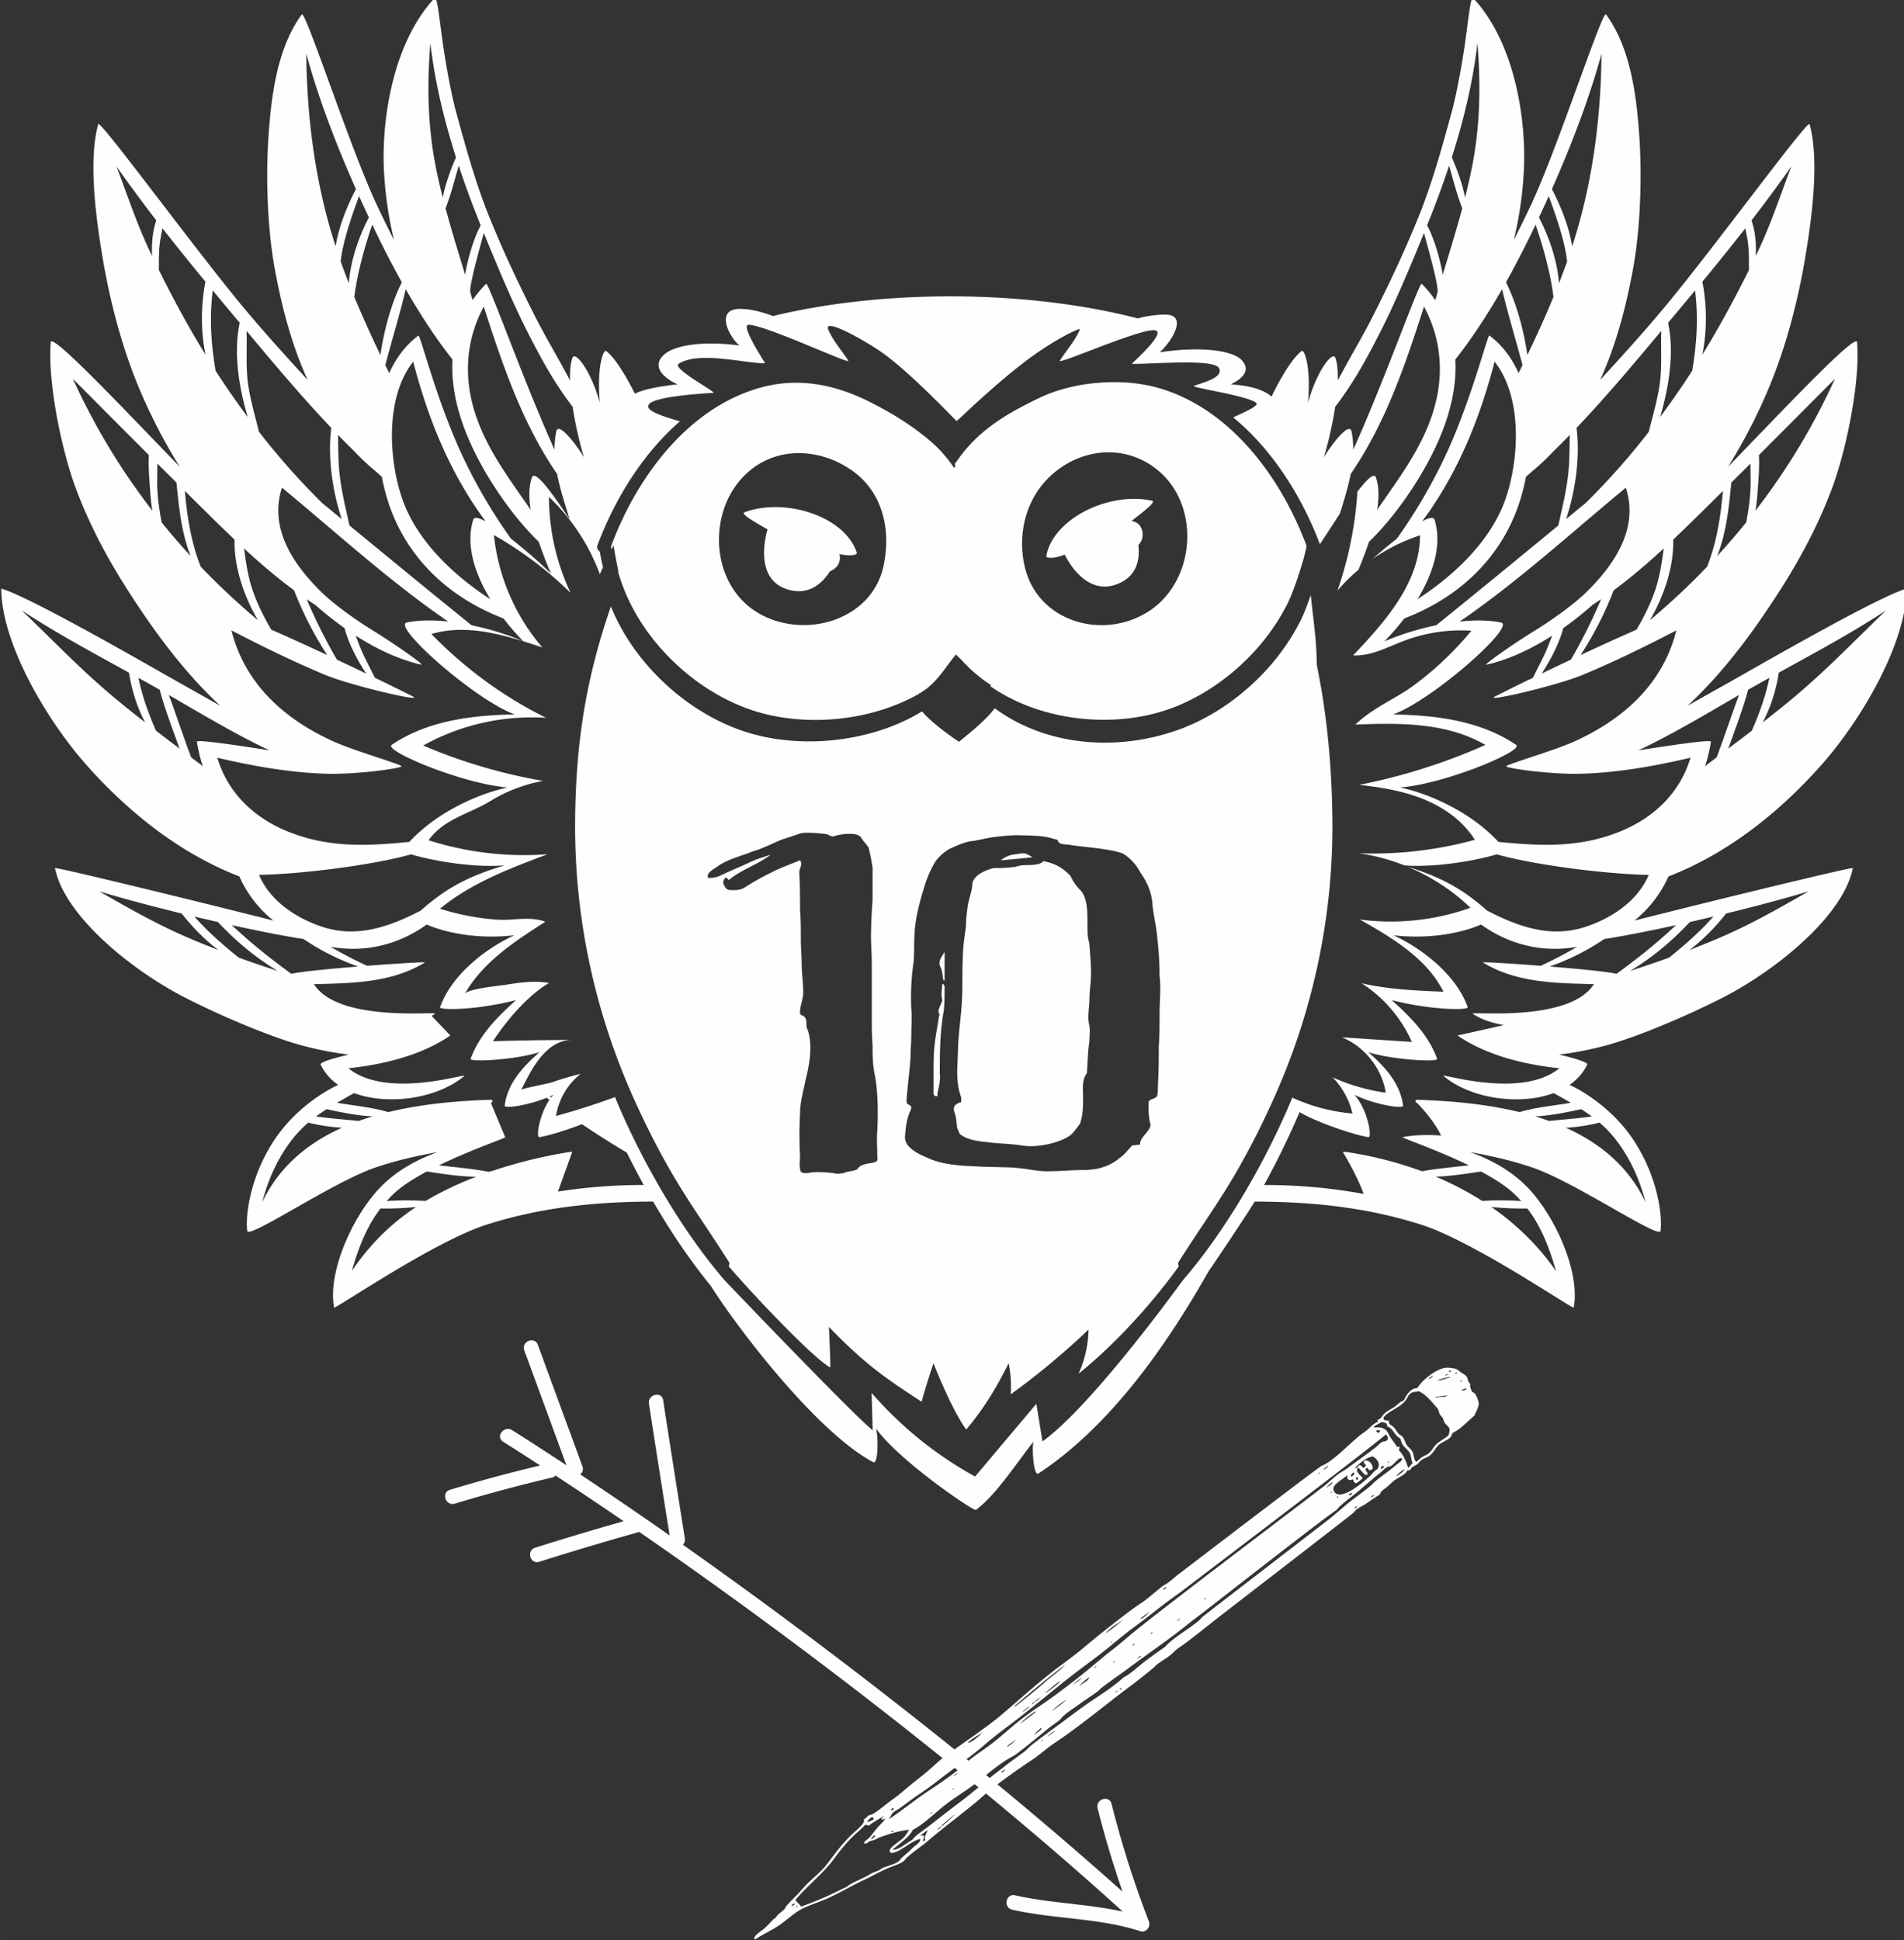 <svg xmlns="http://www.w3.org/2000/svg" width="172.42" height="175.684" viewBox="0 0 45.619 46.483"><rect x="0" y="0" width="45.619" height="46.483" fill="#333333" stroke="none"/><defs><clipPath id="a" clipPathUnits="userSpaceOnUse"><path d="M0 324.296h417.357V0H0z"/></clipPath></defs><g clip-path="url(#a)" transform="matrix(.353 0 0 -.353 -48.765 78.862)" fill="#fefefe"><path d="M207.093 165.43c-.431-.029-.752-.206-1.021-.41a65.28 65.28 0 012.148.204c-.43.266-.482.324-1.127.207m-5.159-7.564c.162-.293.162-.527.216-.82 0-.06 0-.09.053-.177h.055v1.935c-.162-.292-.431-.586-.324-.938m.162-1.261c0-.352-.107-.704 0-1.026 0-.352-.43-.703-.162-1.056 0 0-.052-.028-.052-.058-.108-.762-.269-1.496-.324-2.228-.052-.528-.052-1.056-.052-1.613v-1.436c0-.06.052-.117.107-.177h.161c0 .118 0 .265.053.41.055.352.162.705.107 1.086 0 1.408 0 2.844.27 4.31.054.527.054 1.084.054 1.642 0 .029-.055.118-.108.175zm9.994-2.815c-.163.586 0 1.231 0 1.818 0 .557.106 1.143.106 1.73 0 .644-.055 1.26-.107 1.934 0 .205-.109.412-.109.646-.053.616 0 1.231-.053 1.817-.054.41-.107.85-.43 1.232a3.312 3.312 0 00-.698.996c-.43.44-.913.821-1.827.997-.214-.205-.43-.234-.859-.263-.162 0-.43 0-.699-.03-.484-.147-1.074-.176-1.719-.176-.216 0-.482-.117-.644-.176-.592-.263-.914-.586-.914-.996-.054-.528-.269-1.027-.323-1.526-.053-.41-.107-.82-.107-1.289-.108-.733-.215-1.466-.215-2.229-.054-.909 0-1.817-.054-2.726-.053-1.055-.215-2.11-.267-3.166 0-1.173-.216-2.287.214-3.459v-.323c-.483-.118-.538-.353-.483-.617.16-.38.16-.79.214-1.142.055-.118.107-.235.162-.382.43-.38 1.128-.498 1.773-.557.804-.117 1.665-.117 2.417-.234 1.29-.234 3.17.351 3.545.908.162.177.27.352.431.557.214.587.214 1.203.214 1.79 0 .556-.107 1.142.27 1.671v.175c.052.645.052 1.291.161 1.964 0 .353.052.704 0 1.056m-17.603 30.847c.57.224.748.73.635 1.163.849-.182 1.217-.033 1.177.09-.797 2.463-4.835 3.772-7.62 2.748-.3-.111.734-.684 1.564-1.167 0 0-1.03-3.196 1.215-4.02 1.517-.554 2.485.343 3.029 1.187m21.072-92.306c.156-.05.325 0 .452.133a.497.497 0 01.124.51 68.217 68.217 0 00-2.543 8.005.452.452 0 01-.154.251c-.15.122-.385.122-.572.003a.497.497 0 01-.223-.554 67.885 67.885 0 011.694-5.656 283.304 283.304 0 01-10.818 9.176 366.844 366.844 0 01-19.02 14.363.506.506 0 01.131.433 1932.58 1932.58 0 00-1.475 9.38.437.437 0 01-.15.282c-.144.115-.366.121-.553.014a.512.512 0 01-.26-.536c.442-2.864.914-5.869 1.404-8.938a307.352 307.352 0 01-6.07 4.143.472.472 0 01.15.548l-3.026 8.248a.473.473 0 01-.145.212c-.159.128-.402.123-.59-.012a.49.49 0 01-.183-.582l2.86-7.795a254.446 254.446 0 01-3.686 2.383c-.276.175-.582.05-.73-.157-.13-.18-.154-.454.115-.625.824-.522 1.67-1.065 2.517-1.616a105.41 105.41 0 01-6.119-1.649.439.439 0 01-.323-.34.55.55 0 01.193-.52.476.476 0 01.45-.082c2.171.658 4.391 1.252 6.598 1.77a.43.43 0 01.243.14 296.829 296.829 0 004.624-3.1 223.579 223.579 0 01-6.01-1.8.468.468 0 01-.334-.366.548.548 0 01.183-.517.452.452 0 01.432-.072c2.216.7 4.5 1.382 6.79 2.027a354.74 354.74 0 0021.144-15.803c4.24-3.428 8.165-6.78 11.672-9.963-1.197.265-2.419.404-3.603.541-1.215.14-2.473.284-3.703.562a.45.45 0 01-.526-.249c-.09-.189-.08-.465.12-.627a.512.512 0 01.208-.098c1.237-.28 2.5-.42 3.72-.558 1.644-.184 3.345-.374 4.991-.909"/><path d="M237.04 130.217c-.021.088-.16.001-.1-.053a.18.18 0 01.1.053m.34-.528c-.02.05-.133.023-.136-.037.049.024.078-.026.137.037m-.715.661c-.051.04-.105.066-.186-.009.012-.019-.008-.036.014-.055.06.035.107.011.172.064m1.038-1.202c-.102.04-.31-.04-.398-.125.13.038.238-.023.398.125m-1.245 1.003c-.065-.03-.19-.002-.225-.104.066.032.196.031.225.104m.093-.235c.026.03.06.013.052.04-.285-.016-.597-.132-.903-.22.257-.042.568.123.85.18m-1.154.114c-.073-.03-.3-.162-.26-.239.08.08.269.155.26.24m.289-1.483c.243.1.505-.01.715.145-.265-.01-.55-.088-.812-.088.024-.05.065-.035.097-.057m-1.854.241c-.123-.109-.171-.305-.323-.482-.323-.374-.941-.615-1.302-.934-.045-.04-.192-.164-.154-.268.054-.15.32-.056.366-.16-.024-.215.134-.246.25-.334.165-.125.266-.358.416-.517.078-.082.209-.132.279-.226.112-.146.154-.386.289-.567.09-.119.217-.215.297-.322.21-.284.116-.582.316-.786.165.102.26.241.428.343.143.087.297.128.427.234.196.16.29.384.475.574.249.255.577.394.877.658.013.135.099.318.057.436-.057.164-.236.256-.33.405-.053.08-.066.205-.12.302-.054.101-.152.177-.208.28-.065.118-.07.293-.163.398-.39.441-.757.94-1.288 1.168-.192-.094-.337.02-.59-.202m-2.41-2.268c.218.03.468.008.63-.072.277-.133.298-.312.446-.557.137-.228.334-.436.456-.68.053-.032.142.073.178-.019.028-.074-.05-.145-.03-.218.36-.372.5-.848.63-1.204.09.125.24.248.296.374-.118.152-.08.382-.16.577-.104.262-.428.447-.56.711-.065.13-.07.265-.142.372-.361.134-.468.706-.866.788.03.243-.204.291-.387.297-.175-.11-.335-.165-.523-.326a.435.435 0 01.032-.043m.388-.188c-.085-.013-.185.063-.248-.033-.012-.07.093-.073.085-.153.078.026.207.117.163.186m.58-2.09c-.05-.039-.04-.08-.045-.12.047 0 .1.076.046.12m1.059-.533c-.171-.168-.478-.333-.527-.504.143.124.555.31.527.504m-1.338.172c-.062.011-.121.036-.195.006-.058-.062-.054-.126-.022-.19.08.061.176.123.217.184m-.713-1.972c-.048.078-.197-.085-.203-.13.066.042.173.053.203.13m-1.078 1.107c.026.05-.027.144-.087.153-.06-.067-.066-.135-.01-.205.029.004.06.018.097.052m-.29.458c-.103-.048-.248-.186-.171-.28.077.002.278.186.172.28m-.12-1.374c-.067-.039-.192-.092-.221-.145a.463.463 0 00.032-.042c.075 0 .236.11.19.187m.336-.924c-.04.01-.18-.094-.147-.132.039-.015.165.07.147.132m-1.958 2.755c-.081-.057-.324-.203-.32-.306.077.101.333.178.32.306m.404-1.744c.383-.642 1.682.338 2.447 1.052.16.152.24.312.466.438.296.325.004.76-.305.882-.344-.04-.9-.46-1.193-.786.14-.034.186.1.29.196.114-.002.204-.088.288-.198.103.064.138.133.179.2-.07.058-.221.183-.125.275.312.233.9-.59.359-.623-.1.012-.072.177-.171.155-.262-.134.09-.285.044-.425-.061-.07-.09-.022-.144-.064-.198.163-.317.356-.5.518-.241-.223.138-.538.3-.69-.044-.13-.301-.299-.453-.383-.12.03-.158.173-.21.278-.276-.164-.425.03-.365.27-.501-.402-1.14-.705-.907-1.095m.24-.43c.075.036.018.121-.035.083.003-.036-.025-.082.035-.083m-1.212 1.726c-.031-.037-.14-.07-.084-.108.046.035.108.071.084.108m.797-1.319c-.043-.035-.053-.07-.03-.108.038.035.077.071.03.108m.085.653c-.167-.083-.384-.279-.431-.412.144.181.366.218.43.412m-8.596-7.83c-.054-.008-.133-.107-.098-.162m-2.605.876c-.055-.04-.244-.107-.217-.184.07.012.246.101.217.184m.938-2.127c-.066-.066-.227-.129-.207-.198.067.067.227.13.207.198m-2.014.493c-.22-.202-.605-.383-.682-.555.245.097.533.397.682.555m.145-1.437c-.042 0-.16-.076-.101-.12.057.04.106.08.1.12m-1.198-.813c-.03.077-.212-.073-.186-.119.07.07.119.061.186.12m.417-.777c-.071-.026-.251-.166-.26-.239.074.08.279.156.26.24m-1.241 2.42c-.414-.3-.911-.558-1.155-.91.352.254.839.611 1.155.91m-.72-1.454c-.024-.03-.115-.06-.094-.093.037-.002.123.055.094.093m.175-1.328c-.048-.04-.13-.078-.101-.12.047.04.129.08.1.12m.404-1.962l.07.053c-.032.072-.09.053-.15.017.024-.033.06-.018.08-.07m-.21-.049c-.042-.003-.177-.086-.147-.133.04.045.152.087.147.133m-1.451 1.677c-.038-.049-.186-.095-.136-.147.039.05.186.095.136.147m-.485-.778c-.2-.157-.551-.42-.685-.623.25.236.675.382.685.623m-.483-.015c-.211-.167-.466-.309-.611-.502.188.168.515.332.61.502m-1.442-.233c-.311-.155-.69-.508-1.007-.778-.011-.013-.011-.027.003-.04.35.273.73.508 1.004.818m.38-1.239c-.258-.217-.73-.519-.957-.806.347.278.782.56.958.806m-1.753.143c-.116-.106-.337-.209-.365-.318.12.081.303.19.365.318m-.393-.317c-.088-.018-.19-.135-.207-.199.076.067.21.131.207.2m1.38-1.948c-.15-.138-.431-.27-.488-.41.186.161.4.241.488.41m-1.738 1.656c-.121-.13-.4-.272-.495-.436.159.145.467.288.495.436m.917-2.316c-.006.062-.147-.044-.088-.066l.088.066m-1.848 2.315a41.563 41.563 0 012.007 1.637c.459.406.99.76 1.366 1.178-1.185-.893-2.325-1.859-3.44-2.8.013-.018-.007-.036.014-.055l.053.04m1.763-1.507c-.027-.012-.05-.01-.067.014-.054-.09-.408-.36-.456-.45.18.124.459.251.523.436m-.382 1.13c-.044.032-.1-.015-.136-.04a6.972 6.972 0 01-.97-.792c.359.241.78.55 1.106.831m-1.294-1.822c-.24-.242-.56-.362-.687-.58.246.14.536.393.687.58m-.815-2.093c-.11-.096-.234-.117-.242-.224.125.041.22.124.242.224m-1.511 2.525c-.34-.256-.751-.442-1.021-.723.315.027.769.457 1.02.723m-1.727-2.777c-.062-.072-.252-.139-.223-.212.062.07.252.138.223.212m-.223-1.018c-.03-.035-.14-.068-.084-.106.046.035.108.07.084.106m.088-1.763a13.865 13.865 0 01-.923-.779c.013-.019-.007-.036.014-.056.348.298.693.601.909.835m-1.557.138c-.052-.048-.165-.095-.136-.147.039.05.186.096.136.147m.603-.984c-.09-.03-.268-.163-.26-.239.087.08.256.157.26.24m-1.081-.9c-.096.226.118.443.159.664-.177-.142-.27-.217-.456-.343.049-.1.16.034.21-.059.036-.129-.085-.253-.071-.38.075.066.117.05.158.118m-2.118 2.09c-.045.06-.107.057-.185-.008.012-.032-.032-.063.017-.097.047 0 .11.067.168.105m-.317-.673c.856.564 1.67 1.24 2.55 1.827.87.58 1.784 1.192 2.576 1.868.1.086.182.193.284.28.485.407 1.087.773 1.624 1.196.698.55 1.342 1.154 2.05 1.691.363.275.724.532 1.109.79.826.552 1.592 1.136 2.389 1.75.893.684 1.655 1.374 2.4 1.954.439.34.858.685 1.274 1.043 1.664 1.427 11.526 8.852 13.229 10.173.344.268.659.586 1.01.846.186.137.406.24.594.38.66.498 1.31.941 1.922 1.422.134.105.258.254.4.344.148.092.294.013.396.166.07.103.003.268-.104.357-1.505-1.258-11.236-8.632-12.713-9.765-.538-.413-1.093-.84-1.648-1.237-.921-.656-1.777-1.373-2.691-2.042-.9-.657-1.73-1.41-2.633-2.085-.853-.637-1.703-1.27-2.54-1.95-.83-.674-1.666-1.35-2.516-2.02-.85-.669-1.738-1.294-2.554-2.004-.83-.722-1.732-1.33-2.593-1.99-.551-.422-1.13-.877-1.748-1.29-.43-.287-.885-.636-1.354-.973-.155-.11-.354-.202-.46-.3-.136-.13-.17-.312-.306-.47.018.013.036.025.053.04m.274-.84c-.024.056-.146.011-.155-.05.052.017.089-.022.155.05m20.745 14.31c.085.071.149.166.233.238.146.126 8.353 6.447 8.506 6.564.389.296.827.694 1.246 1.044.547.458 1.142.855 1.663 1.293.102.084.185.196.284.278.429.354.926.688 1.4 1.095.15.127.598.401.398.494-.16.074-.48-.4-.702-.528-.094-.053-.181-.02-.291-.087-.12-.072-.3-.259-.47-.396-.488-.392-.941-.79-1.411-1.19-.595-.504-1.23-.919-1.531-1.323-.413-.193-8.848-6.799-9.271-7.116a36.947 36.947 0 01-.971-.75c-1.225-.986-2.52-1.849-3.723-2.752-.65-.488-1.32-.938-1.951-1.42-.112-.087-.214-.206-.33-.292-.384-.289-.817-.548-1.207-.84-.388-.293-.81-.53-1.14-.857-.061-.06-.114-.14-.18-.199-.198-.179-.476-.345-.736-.554-.684-.55-1.49-1.23-2.176-1.74-.231-.174-.436-.265-.603-.367-.787-.482-1.512-1.123-2.28-1.712-.597-.457-1.254-.855-1.85-1.3-.844-.636-1.533-1.385-2.33-1.794-.208-.448-.831-.887-1.361-1.327l.02-.028c.37-.023.865.43 1.305.674.19.29.626.55.975.82.784.604 1.485 1.162 2.207 1.7.745.555 1.47 1.186 2.148 1.743.316.26.652.49.954.738.435.357.912.663 1.352 1.014.138.111.25.248.389.358.636.51 1.315 1 1.983 1.49.694.505 1.382 1.048 2.09 1.524.767.515 1.552 1.01 2.25 1.644.482.235.982.741 1.508 1.133.438.327.88.647 1.284.921.608.674 1.577 1.171 2.319 1.806m-22.087-13.509c.03.068-.08.091-.052.178-.142-.029-.37-.239-.361-.359.13.033.273.112.413.181m.13-1.123c-.038.034-.085.036-.14.004-.031-.076-.178-.149-.16-.228.106.035.217.148.3.224m-5.045-4.789c.5.175 1.007.38 1.524.601.516.218 1.029.485 1.56.735.435.352 1.03.511 1.56.845.222.14.43.185.656.296.088.042.166.12.22.143.346.147.843.25 1.09.448.085.068.154.191.257.281.28.243.544.477.72.648.197.192.519.355.492.587-.558-.094-1.302-.828-1.824-.934-.31-.06-.311.172-.114.372.196.2.637.472.864.714.123.131.206.331.334.468-.601-.028-1.375-.28-2.008-.505-.116-.04-.22-.116-.34-.168-.111-.048-.226-.048-.336-.099-.124-.059-.26-.22-.39-.14 0 .15.219.246.317.346.204.208.366.457.559.68.192.224.439.42.569.667-.088-.03-.194-.13-.256-.06-.028.077.124.15.159.226-.35-.224-.75-.43-1.017-.654-.1-.019-.164.094-.273.035-.283-.319-.607-.557-.882-.836-.52-.528-.89-1.02-1.254-1.508-.716-.958-1.76-1.76-2.578-2.74.073-.143.275-.292.39-.448m-.335.01c-.025-.023.009-.046.023-.07.088.02.027.131-.023.07m-.098.166c-.016.03-.043.015-.06.043-.083-.063-.167-.123-.161-.187.065.026.186.06.22.144m-2.726-2.396c-.15.197.47.568.674.746.33.29.519.587.769.73.106.228.37.357.55.544.068.068.109.178.184.268.197.233.45.472.678.704.223.228.428.474.65.706.452.473.995.863 1.41 1.41.554.722 1.022 1.396 1.776 2.092.37.342.799.664.73.962.14.04.202.165.299.225.099.06.204.06.298.114.45.266.89.664 1.344.988.416.296.8.637 1.179.95.39.323.806.633 1.196.964.384.326.74.685 1.13.978 1.147.861 2.786 1.921 3.89 2.856.71.598 1.557 1.36 2.35 2.024.356.298.722.595 1.09.884.686.538 1.432 1.05 2.138 1.647a72.142 72.142 0 003.27 2.587c.296.222.607.411.899.63.399.3.768.635 1.16.938.129.098.282.17.408.261.255.187.473.398.716.581.508.383 9.08 6.944 9.628 7.297.12.077.253.118.375.195.764.477 1.503 1.263 2.239 1.876.187.156.392.275.562.422.196.17.383.393.674.528.116.047-.05.101.025.15.216.05.296.277.467.437.187.174.456.286.698.46.204.145.367.347.599.405.156.32.44.85.928.848.354.6 1.26 1.263 1.852 1.37.206.036.66-.005.847-.106.06-.033.154-.127.258-.198.146-.099.302-.16.419-.339.04-.062.032-.146.065-.233.035-.089.125-.155.15-.237.01-.033-.025-.085-.017-.122a1.31 1.31 0 01.12-.344c.049-.087.145-.094.21-.169.105-.124.268-.522.26-.676-.014-.298-.217-.572-.28-.798-.456-.375-.982-.973-1.476-1.174-.09-.122-.086-.244-.204-.35-.22-.196-.545-.29-.761-.483-.178-.16-.318-.47-.56-.682-.171-.15-.414-.21-.595-.338-.115-.08-.19-.206-.302-.29-.155-.12-.387-.16-.445-.358-.094-.069-.162-.043-.246-.075-.08-.26-.555-.437-.901-.699-.15-.114-.292-.27-.443-.397-.232-.195-.47-.3-.488-.519-.332-.193-.643-.424-.971-.642-.201-.135-.433-.229-.621-.379-.093-.074-.16-.176-.25-.253-.362-.31-8.806-6.818-9.204-7.13-.702-.554-1.423-1.136-2.232-1.742-.175-.13-.35-.233-.52-.368-.15-.12-.285-.27-.442-.397-.282-.226-.613-.405-.898-.63-.08-.065-.148-.148-.224-.213a41.523 41.523 0 00-1.916-1.503c-1.624-1.225-3.084-2.459-4.807-3.609-.557-.372-1.047-.835-1.562-1.17a42.235 42.235 0 01-2.901-2.092c-.246-.197-.471-.42-.712-.622-1.144-.956-2.382-1.869-3.45-2.785-.452-.388-.996-.726-1.424-1.135-.07-.066-.125-.156-.197-.213-.213-.172-.586-.29-.898-.413-.62-.244-1.15-.56-1.791-.865-.881-.419-1.797-.968-2.692-1.346-.582-.246-1.245-.432-1.764-.758-.427-.269-.89-.69-1.263-.948-.497-.344-1.118-.626-1.634-.965-.03-.023-.053-.024-.073-.012" fill-rule="evenodd"/><path d="M209.163 185.671c-.024-.133.383-.233 1.25.094 0 0 1.428-3.152 3.875-1.857 1.063.563 1.225 1.608 1.122 2.508a.99.99 0 01.29.7c-.001.347-.156.708-.474.843a1.83 1.83 0 01-.272.09l-.003.004c.756.592 1.705 1.3 1.39 1.368-2.896.64-6.72-1.203-7.177-3.75"/><path d="M251.898 160.618c-1.266-1.203-2.62-2.273-4.036-3.305-.508.136-2.532.334-4.54.497a15.922 15.922 0 013.71 1.865c1.34.206 3.056.545 4.866.943m.94.21c.534.12 1.071.246 1.605.374-.914-1.032-1.932-1.92-3.007-2.787-.88-.318-1.767-.62-2.657-.908 1.495.89 2.844 2.028 4.036 3.293a.118.118 0 01.022.028m8.062 2.084c-1.862-1.068-3.716-2.13-5.702-3.004a54.978 54.978 0 00-2.385-.98c.941.706 1.775 1.568 2.49 2.48 2.142.524 4.164 1.066 5.597 1.504m-22.788-8.315c.498-.34 1.246-.61 2.113-.765l-3.126-.697c-.023 0-.033-.001-.026-.006a9.02 9.02 0 01.41-.267l.013-.008h.002c1.795-1.1 4.144-1.707 6.491-1.95-2.628-2.137-8.157-.278-7.86-.527 1.783-1.51 5.125-2.033 7.474-1.156.395-.223.782-.44 1.158-.66-1.162-.198-2.364-.301-3.477-.632-2.306.562-4.74.768-6.963.838-.14.005-.13-.195 0-.212 0 0 1.086-1.064 1.638-2.217-.98.065-1.882.04-2.612-.111-.128-.026 2.255-.822 4.494-1.91-1.06-.126-2.133-.213-3.179-.402a25.886 25.886 0 01-5.06 1.296c-.182.027-.259.026-.249.003l-.072.017s.912-1.464 1.427-2.856a36.86 36.86 0 01-6.766.606 54.306 54.306 0 012.41 4.947c1.123-.666 3.633-1.533 4.668-1.7.293-.047-.066 1.95-.955 2.876 1.58-.743 3.338-.947 3.314-.743-.193 1.64-1.452 2.827-2.359 3.637 1.577-.516 4.763-.698 4.671-.45-.625 1.712-1.957 2.962-3.084 3.984 2.69-.693 5.23-.697 5.157-.485-.757 2.193-3.144 4.024-5.039 4.882 2.696-.302 4.84.248 5.948.73 2.08-1.494 4.406-1.896 6.526-1.51a29.489 29.489 0 00-2.477-1.291c-2.096.163-4.004.277-3.92.225 2.266-1.387 4.942-1.401 7.526-1.471-1.688-2.651-8.525-1.802-8.216-2.015m8.075-6.963c-.965-.136-1.93-.203-2.895-.306-.315.113-.633.218-.956.314 1.05.038 2.14.277 3.136.486.244-.156.483-.322.715-.494m1.838-1.85c.902-1.266 1.444-2.567 1.814-3.978-1.149 2.432-3.104 4.024-5.412 5.062.783.04 1.57.171 2.285.347a8.04 8.04 0 001.313-1.432m-9.363-1.882c.852-.455 1.632-.945 2.175-1.443.2-.182.382-.37.555-.564a21 21 0 01-2.643.007 21.073 21.073 0 01-3.158 1.647c1.027.035 2.07.196 3.071.352m3.15-2.51c.97-1.268 1.51-2.731 1.952-4.263-1.2 1.741-2.7 3.19-4.399 4.366a19.69 19.69 0 012.447-.104m-23.409-4.907s-6.087-8.458-9.5-10.902l-.415 2.554-4.16-4.939a25.75 25.75 0 00-7.022 5.677l.07-2.536c-1.415 1.137-10.018 10.146-10.018 10.146-2.705 3.121-5.275 7.442-7.077 11.535-.137.314-.265.622-.393.931a47.98 47.98 0 00-4.002-1.28 4.553 4.553 0 001.668 2.854 17.97 17.97 0 01-1.937-.57c-.248-.088-2.042-.412-2.098-.523.657 1.313 1.641 3.392 3.46 3.4a218.882 218.882 0 01-5.376-.088c.91 1.386 2.361 3.11 3.805 3.95-.949.177-1.998.032-2.946-.123-.428-.069-2.568-.264-2.77-.622 1.218 2.153 3.383 3.57 5.468 4.903-1.122.4-2.144.06-3.286.142a16.785 16.785 0 00-3.864.742c2.118 1.744 4.74 2.736 7.307 3.697a21.333 21.333 0 00-8.085.95c1.07 1.471 2.688 1.742 4.243 2.687a10.374 10.374 0 003.535 1.34 36.254 36.254 0 00-8.139 2.402 15.184 15.184 0 008.341 1.878 28.265 28.265 0 00-7.782 5.69c2.032.601 4.174.143 6.23-.493-1.008.431-2.24.826-3.506 1.087-2.649 2.132-5.57 4.536-8.287 6.77-.259 1.16-.54 2.298-.673 3.49-.099.886-.084 1.773-.108 2.658.371-.383.748-.76 1.128-1.13.433-.462.897-.9 1.397-1.312.15-.134.3-.267.45-.398.112-.582.251-1.126.403-1.614 1.003-3.2 3.444-6.304 7.858-8.005.441-.576.904-1.1 1.35-1.55.431-.134.861-.273 1.283-.414a13.95 13.95 0 00-3.287 7.626 25.444 25.444 0 005.204-3.92 15.303 15.303 0 00-1.466 6.511 14.042 14.042 0 003.456-5.248c.066.158.141.315.211.473-.085.348-.158.698-.209 1.052-.143.096-.233.26-.163.448 1.148 3.07 3.036 6.181 5.593 8.401-1.602.467-2.417.801-2.075 1.187.494.557 4.285.741 4.338.746.277.024-2.834 1.656-2.352 1.97 1.381.902 4.543.01 5.863.042.04 0-1.729 2.632-1.1 2.609 1.235-.044 6.958-2.762 6.75-2.43-.4.64-1.052 1.362-1.357 2.114-.286.705 1.695-.298 3.257-1.3 2.144-1.377 5.391-4.909 5.46-4.913.038-.006 2.276 2.2 4.44 3.877 1.794 1.391 3.538 2.301 3.934 2.368-.299-.764-.962-1.498-1.369-2.146-.206-.33 5.277 2.112 6.395 2.064 1.013-.043-1.552-2.285-1.513-2.286 1.32-.03 5.591.375 5.922-.292.33-.663-1.182-.998-1.707-1.207-.25-.1 3.813-.691 4.244-1.168.177-.195-.962-.677-1.575-.967 2.7-2.219 4.687-5.43 5.884-8.606.462.688.905 1.385 1.358 2.078.277.89.557 1.785.731 2.683 2.371 3.452 3.708 7.415 4.978 11.366 1.2-2.24 1.388-4.712.6-7.199-.785-2.476-2.336-4.492-3.78-6.593.126.812.13 1.577-.082 2.186-.134.383-.688-.21-1.259-.964a25.363 25.363 0 00-1.353-6.703c.433.508.911.976 1.421 1.407.231.555.49 1.209.72 1.904 1.866 1.789 4.126 5.008 5.185 8.06.496 1.43.754 2.895.674 4.31 1.172 1.497 2.22 3.105 3.172 4.772.401-1.718.94-3.45 1.387-5.15-.088-.182-.179-.364-.268-.546-.434.979-1.07 1.86-1.974 2.552-.123.094-1.137-4.04-2.795-7.732a35.728 35.728 0 00-3.494-6.057 33.726 33.726 0 01-1.654-1.38 12.427 12.427 0 003.227 1.609c-.005-3.188-2.34-5.833-4.534-8.145 1.211-.066 2.333.564 3.468.992 1.446.547 3.01.78 4.554.679a21.992 21.992 0 00-3.882-3.69c-1.332-.986-2.746-1.485-3.995-2.682 3.018.126 6.217.143 8.826-1.38a40.139 40.139 0 00-8.563-2.71c1.491-.165 2.99-.41 4.38-.976 1.39-.567 2.674-1.48 3.467-2.753a26.227 26.227 0 00-7.86-.915 13.643 13.643 0 003.09-.824c2.304-.156 5.06.384 6.255.753 2.62-.739 7.481-1.347 10.322-1.394-.733-1.738-2.445-2.899-4.239-3.508-2.325-.789-4.499-.074-6.737 1.085-1.654 1.468-3.1 2.255-5.339 2.957l-.095.032a13.783 13.783 0 004.305-2.796 16.028 16.028 0 00-7.502-.8c2.206-1.254 4.533-2.632 5.671-4.9-1.803.068-3.806.163-5.56.578a9.158 9.158 0 003.417-3.985l-4.746.314c1.544-.635 2.711-2.11 2.974-3.759a13.086 13.086 0 00-3.612 1.046 5.243 5.243 0 001.35-2.46 12.28 12.28 0 00-4.084 1.08c-.123-.298-.245-.595-.378-.896-1.802-4.092-4.372-8.413-7.077-11.534m-42.958 12.499c.091.039.182.08.272.122a2.1 2.1 0 01-.144-.165l-.128.043m.57-6.448l.965 2.68c.006.007.01.01.005.014l.002.006-.01-.002a.915.915 0 01-.229-.02 32.136 32.136 0 01-5.267-1.303.13.13 0 01-.143-.038c-1.114.22-2.263.31-3.398.446 2.24 1.088 4.622 1.884 4.494 1.91l-.973 2.328c.131.017.14.217 0 .212-2.222-.07-4.658-.276-6.963-.838-1.114.33-2.316.434-3.478.632.377.22.764.437 1.16.66 2.346-.877 5.69-.353 7.474 1.156.296.249-5.234-1.61-7.86.528 2.531.26 5.068.947 6.907 2.219l.008.005c.004.003.001.004-.005.005l-1.26 1.323h-.002c.08.046.157.093.227.14.31.212-6.527-.637-8.215 2.014 2.583.07 5.26.084 7.525 1.471.085.052-1.823-.062-3.92-.225-.85.395-1.674.823-2.476 1.292 2.12-.387 4.446.015 6.525 1.51 1.108-.483 3.252-1.033 5.948-.73-1.895-.859-4.282-2.69-5.038-4.883-.074-.212 2.467-.208 5.156.485-1.127-1.022-2.459-2.272-3.084-3.983-.09-.249 3.095-.067 4.672.45-.908-.81-2.166-1.996-2.36-3.637-.022-.183 1.414-.035 2.857.544.057-.05.118-.1.178-.15-.682-1.001-.935-2.57-.675-2.527.63.102 1.807.463 2.886.88a63.507 63.507 0 013.044-1.93c.364-.736.747-1.47 1.148-2.197a36.845 36.845 0 01-5.826-.447m-8.682-.46a14.047 14.047 0 01-.292-.174c-.875.05-1.774.056-2.65-.006.173.194.355.382.554.564.544.498 1.324.988 2.176 1.442 1.091-.17 2.233-.346 3.348-.359a22.843 22.843 0 01-3.136-1.467m-5.308-4.927c.441 1.524.981 2.98 1.945 4.242.797-.02 1.612.021 2.416.101-1.77-1.174-3.184-2.604-4.36-4.343m.465 10.18c-.966.103-1.93.17-2.896.306.233.172.471.338.716.494.996-.209 2.086-.448 3.136-.486a17.805 17.805 0 01-.956-.313m-6.549-5.522c.371 1.41.913 2.712 1.816 3.978a8.003 8.003 0 001.313 1.432 12.261 12.261 0 012.285-.347c-2.308-1.038-4.263-2.63-5.414-5.063m1.978 15.507c-1.416 1.032-2.77 2.102-4.037 3.305 1.81-.398 3.527-.737 4.867-.943a15.902 15.902 0 013.711-1.865c-2.009-.163-4.034-.361-4.54-.497m-3.576 1.102c-1.075.869-2.092 1.755-3.006 2.787.534-.128 1.071-.253 1.605-.374.007-.01.014-.02.022-.028 1.193-1.265 2.542-2.403 4.037-3.293a83.17 83.17 0 00-2.658.908m-3.76 1.493c-1.987.874-3.84 1.936-5.703 3.004 1.433-.439 3.455-.98 5.598-1.504.714-.912 1.548-1.774 2.49-2.48-.803.31-1.599.634-2.385.98m5.142 4.122c2.841.047 7.702.655 10.322 1.393 1.211-.374 4.025-.926 6.348-.75-2.446-.731-3.954-1.522-5.692-3.066-2.24-1.16-4.413-1.874-6.738-1.085-1.795.609-3.507 1.77-4.24 3.508m-2.833 7.952c1.951-.461 4.673-1.011 7.426-1.09 2.054-.057 5.177.382 5.075.512-.023.124-3.16 1.035-4.52 1.638-3.326 1.476-6.093 3.878-7.019 7.58 2.051-1.065 4.16-2.101 6.316-3.001 1.891-.788 6.816-1.903 5.988-1.482-.589.3-1.495.749-2.567 1.267-.276.563-.576 1.113-.836 1.685-.174.382-.317.78-.469 1.175 1.402-.901 2.907-1.616 4.436-1.967.33-.077-1.917 1.488-3.192 2.266-1.012.618-2.583 1.705-3.489 2.578-1.942 1.872-3.67 4.377-2.757 7.163 3.513-2.894 7.377-6.426 11.28-9.082-1.003.106-1.972.102-2.804-.066-1.072-.217 4.664-5.286 7.323-6.24-3.185-.051-6.049-.508-8.356-2.068-.559-.378 4.696-2.618 7.865-2.89-2.278-.498-4.939-1.827-6.664-3.692-2.86-.284-5.474-.415-8.237.7-2.31.932-4.08 2.62-4.799 5.014m-1.772.024c-.373.97-1.035 2.929-1.518 4.23 2.234-1.288 4.494-2.653 6.835-3.756-2.466.385-4.955.75-4.929.584.092-.588.227-1.14.4-1.657-.263.2-.525.4-.788.598m-2.384 1.803c-.52 1.18-.938 2.346-1.197 3.593a134.104 134.104 0 001.446-.81c.312-1.198.883-2.702 1.345-3.99-.533.401-1.064.803-1.594 1.207m-2.969 2.361c-2.17 1.828-4.114 3.858-6.153 5.814 2.34-1.54 4.827-2.876 7.285-4.228.184-1.173.536-2.327 1.095-3.375a70.525 70.525 0 00-2.227 1.79m6.003 8.77c-.656 1.66-.92 3.365-1.078 5.147l.816-.81c.832-.823 1.682-1.665 2.557-2.493-.044-1.825.613-3.812 1.588-5.474a49.044 49.044 0 00-3.883 3.63m-2.657 3.014c-.16.878-.294 1.736-.3 2.644-.005.448.013.898.011 1.347.432-.432.866-.863 1.3-1.294.16-1.677.34-3.414.957-4.98a46.416 46.416 0 00-1.968 2.283m-6.02 9.741a2285.69 2285.69 0 015.155-5.174c-.043-.84.037-1.706.096-2.533.03-.416.066-.836.144-1.245a44.985 44.985 0 00-5.396 8.952m5.835 7.387c0 .545-.006 1.091.045 1.635.038.404.123.798.2 1.193a176.049 176.049 0 012.916-3.62c-.308-1.587-.329-3.333.005-4.96a62.192 62.192 0 00-1.423 2.431 77.636 77.636 0 00-1.743 3.321m-.459.947c-.063.132-.128.263-.19.396-.872 1.856-1.505 3.786-2.228 5.686a99.394 99.394 0 012.702-3.66c-.25-.738-.332-1.597-.284-2.422m4.115-2.338c.46-.553.92-1.105 1.381-1.655l.452-.54c-.43-1.965-.074-4.335.542-6.394a56.327 56.327 0 00-2.183 3.144c-.31 1.868-.422 3.564-.192 5.445m6.377-20.955c.192-.13.386-.258.582-.383a23.868 23.868 0 011.988-1.578c.278-1.04.845-2.14 1.47-3.085-.63.303-1.303.624-1.99.948a37.737 37.737 0 00-2.05 4.098m1.394-3.79c-1.297.606-2.62 1.21-3.798 1.726-.52.891-.982 1.808-1.306 2.8-.293.897-.414 1.8-.542 2.711 1.086-1.002 2.213-1.967 3.394-2.838a24.231 24.231 0 012.252-4.399m.276 15.418c-.253-1.956.071-4.272.708-6.188l-1.34 1.102a48.058 48.058 0 00-4.275 4.823c-.276 1.113-.674 2.448-.784 3.6-.104 1.08-.02 2.167-.062 3.245 1.852-2.215 3.743-4.47 5.753-6.582m-1.697 25.394c.861-3.137 2.055-6.223 3.37-9.185-.609-1.166-1.165-2.553-1.38-3.884a37.406 37.406 0 00-.573 1.94c-.963 3.644-1.382 7.374-1.417 11.13m3.772-10.083c.155-.343.315-.686.475-1.03-.689-1.32-1.247-2.934-1.359-4.467-.192.49-.376.984-.552 1.48.135 1.347.786 3.199 1.247 4.435.063-.14.126-.28.19-.418m2.712-5.43c-.74-1.477-1.205-3.268-1.455-4.93a78.88 78.88 0 00-1.768 3.934c.213 1.751.805 3.723 1.214 4.91a66.572 66.572 0 012.01-3.914m6.004-21.507c-2.485 1.61-4.957 3.942-5.949 6.734-.952 2.677-1.209 6.957.716 9.386 1.022-3.926 2.52-7.615 4.916-10.835-.457.244-.777.32-.842.107-.535-1.73.121-3.683 1.16-5.392m-2.57 16.267c-.08-1.416.18-2.88.675-4.31 1.058-3.053 3.32-6.272 5.184-8.06a29.92 29.92 0 01.826-2.16c-.588.595-1.676 1.561-2.712 2.368a35.594 35.594 0 00-3.494 6.057c-1.659 3.693-2.672 7.826-2.796 7.732-.902-.692-1.539-1.574-1.974-2.552l-.268.546c.448 1.701.987 3.432 1.387 5.15.954-1.667 2.001-3.275 3.172-4.77m-1.502 21.478c.202-1.719.532-3.394.957-5.043.235-.914.498-1.82.784-2.719-.374-.862-.719-1.799-.897-2.726-.175.693-.339 1.39-.477 2.095-.564 2.89-.585 5.576-.367 8.393m1.925-8.323a64.608 64.608 0 011.406-3.827l.09-.225c-.542-.988-.934-2.547-1.062-3.35-.454 1.503-.919 2.999-1.327 4.513.005.008.011.013.014.022.352.92.605 1.904.88 2.868m4.884-23.357c-1.445 2.101-2.997 4.117-3.782 6.593-.788 2.487-.599 4.96.6 7.2 1.27-3.951 2.607-7.914 4.98-11.366.196-1.023.531-2.044.843-3.054-.524.733-2.305 3.543-2.56 2.814-.212-.61-.208-1.374-.08-2.186m-.195 12.03c.982-1.917 1.785-3.39 3.041-5.04a27.22 27.22 0 01.77-3.438c-.382.678-1.729 2.513-1.88 1.755a6.053 6.053 0 01-.114-1.227c-2.032 4.466-4.495 11.408-4.646 11.256a8.28 8.28 0 01-.918-1.1l-.038.113c-.04.145-.08.29-.123.435-.058.46.595 2.795.923 4.002.88-2.171 1.977-4.787 2.985-6.755m54.803-5.041c1.255 1.65 2.06 3.123 3.04 5.04 1.008 1.969 2.106 4.585 2.985 6.756.33-1.207.982-3.541.924-4.002l-.157-.553c-.266.38-.57.75-.922 1.105-.15.152-2.615-6.79-4.646-11.256.001.41-.032.819-.114 1.227-.15.758-1.498-1.077-1.879-1.755.274.925.581 2.203.77 3.438m6.324 12.539a63.91 63.91 0 011.406 3.826c.274-.964.527-1.947.88-2.868.003-.009.01-.014.013-.022-.407-1.513-.873-3.01-1.327-4.512-.127.804-.52 2.363-1.062 3.35l.09.225m2.374 7.107c.425 1.65.755 3.324.957 5.043.218-2.817.198-5.503-.367-8.393a39.722 39.722 0 00-.476-2.095c-.178.927-.523 1.864-.898 2.726.286.9.55 1.805.784 2.72m4.901-7.283c.41-1.187 1.001-3.159 1.214-4.91a77.992 77.992 0 00-1.769-3.935c-.25 1.663-.713 3.454-1.454 4.931a66.572 66.572 0 012.01 3.914m.703 1.515l.188.418c.462-1.236 1.112-3.088 1.247-4.434-.175-.497-.36-.99-.55-1.48-.114 1.532-.67 3.146-1.36 4.467.16.343.32.686.475 1.03m3.771 10.082c-.035-3.756-.453-7.486-1.417-11.129a37.406 37.406 0 00-.572-1.94c-.216 1.331-.77 2.718-1.38 3.884 1.315 2.962 2.508 6.048 3.37 9.185m4.056-18.812c-.04-1.078.041-2.165-.063-3.246-.11-1.15-.508-2.486-.784-3.599a47.924 47.924 0 00-4.273-4.823c-.439-.36-.887-.728-1.34-1.102.636 1.916.96 4.232.707 6.188 2.01 2.112 3.9 4.367 5.753 6.582m.46.55l.453.54c.46.55.921 1.102 1.381 1.655.23-1.88.118-3.577-.193-5.445a56.311 56.311 0 00-2.182-3.144c.616 2.06.972 4.43.541 6.394m2.33 2.793a176.003 176.003 0 012.914 3.621c.078-.395.163-.789.2-1.193.051-.544.046-1.09.045-1.635a78.772 78.772 0 00-1.742-3.32 62.208 62.208 0 00-1.424-2.433c.334 1.628.314 3.374.006 4.96m6.037 7.822c-.723-1.9-1.355-3.83-2.227-5.686l-.19-.396c.047.825-.034 1.684-.285 2.421a99.394 99.394 0 012.702 3.661m-4.072-21.46l1.3 1.294c-.004-.449.014-.899.011-1.347-.008-.908-.14-1.766-.3-2.644a47.518 47.518 0 00-1.969-2.284c.617 1.567.796 3.304.958 4.981m1.78-.663c.058.827.138 1.693.095 2.533 1.721 1.721 3.438 3.448 5.156 5.174a45.032 45.032 0 00-5.396-8.952c.078.41.115.83.144 1.245m-7.309-8.678c.974 1.662 1.631 3.65 1.587 5.474.875.828 1.725 1.67 2.557 2.492l.816.811c-.157-1.782-.42-3.488-1.077-5.148a49.044 49.044 0 00-3.883-3.629m6.051-5.074c-.483-1.302-1.145-3.26-1.518-4.23l-.788-.6c.172.518.307 1.07.4 1.657.025.166-2.464-.199-4.93-.584 2.342 1.103 4.602 2.468 6.836 3.757m1.071.611c.33.186.66.37.991.554-.259-1.247-.676-2.413-1.197-3.593-.529-.404-1.06-.806-1.593-1.207.462 1.288 1.033 2.792 1.344 3.99l.455.256m8.917 5.136c-2.039-1.956-3.982-3.986-6.154-5.814a70.487 70.487 0 00-2.226-1.789c.558 1.049.911 2.203 1.094 3.376 2.458 1.352 4.947 2.687 7.286 4.228m-21.395-3.345a252.33 252.33 0 01-1.99-.948c.624.944 1.19 2.044 1.47 3.085a23.868 23.868 0 011.987 1.578c.195.125.39.252.581.383a37.73 37.73 0 00-2.048-4.098m2.906 4.707c1.181.87 2.308 1.836 3.394 2.838-.128-.912-.249-1.814-.54-2.711-.325-.993-.786-1.91-1.308-2.8a172.91 172.91 0 01-3.797-1.727 24.163 24.163 0 012.251 4.4m-6.36 6.09c.152.487.291 1.031.403 1.613.151.131.3.264.45.398.5.412.964.85 1.396 1.311.381.371.758.748 1.13 1.131-.027-.885-.01-1.772-.11-2.658-.13-1.191-.414-2.33-.673-3.49-2.716-2.234-5.638-4.638-8.287-6.77a18.938 18.938 0 01-3.519-1.093c.446.45.91.977 1.352 1.553 4.414 1.7 6.854 4.804 7.857 8.004m-5.8-1.304c-.065.212-.386.137-.842-.107 2.395 3.22 3.894 6.91 4.915 10.835 1.925-2.429 1.668-6.709.717-9.386-.993-2.792-3.465-5.124-5.949-6.734 1.037 1.71 1.693 3.661 1.158 5.392m12.573-21.164c-2.762-1.114-5.377-.983-8.237-.699-1.724 1.865-4.385 3.194-6.664 3.692 3.17.271 8.425 2.511 7.866 2.89-2.307 1.56-5.17 2.016-8.356 2.067 2.66.954 8.395 6.023 7.322 6.24-.832.168-1.8.172-2.803.066 3.903 2.656 7.766 6.188 11.28 9.082.913-2.786-.816-5.29-2.758-7.163-.905-.873-2.477-1.96-3.489-2.578-1.275-.778-3.52-2.343-3.192-2.266 1.53.351 3.034 1.066 4.437 1.967-.153-.393-.296-.792-.47-1.174-.26-.573-.56-1.123-.836-1.686a145.74 145.74 0 01-2.566-1.267c-.828-.42 4.096.694 5.987 1.482 2.157.9 4.266 1.936 6.316 3.002-.925-3.703-3.692-6.105-7.018-7.58-1.36-.603-4.497-1.514-4.52-1.638-.102-.13 3.021-.57 5.074-.511 2.753.078 5.475.628 7.426 1.089-.718-2.394-2.487-4.082-4.799-5.014m3.3-3.044c4.036 1.556 7.562 4.38 10.393 7.578 2.743 3.1 5.766 8.295 5.766 11.957-1.798-.537-8.127-4.138-11.403-6.003-1.216-.691-2.35-1.318-3.454-1.948 2.446 2.278 4.467 5.01 6.318 7.911 1.39 2.176 2.601 4.463 3.497 6.886.968 2.613 1.907 7.205 1.688 9.872-.058.7-5.229-4.82-8.75-8.442a37.601 37.601 0 012.761 5.346c1.146 2.732 1.965 5.859 2.458 8.78.428 2.545 1.007 6.606.305 9.116-.1.365-6.65-8.608-9.919-12.514-1.382-1.654-2.835-3.252-4.293-4.845 1.083 2.376 1.756 4.964 2.227 7.521.512 2.775.622 6.34.42 9.158-.187 2.596-.577 5.856-2.25 8.13-.24.324-3.233-8.926-5.037-12.813a70.342 70.342 0 00-1.222-2.49 25.35 25.35 0 01.677 4.6c.2 3.614-.636 8.812-3.429 11.806-.144.154-.264-.809-.457-2.303-.23-1.805-.655-4.145-1.007-5.428-.64-2.336-1.318-4.798-2.223-7.045-.957-2.376-2.052-4.693-3.214-6.975-.714-1.4-1.558-2.78-2.294-4.197.016.615-.029 1.153-.164 1.54-.165.47-1.218-.769-1.858-3.043.212 2.451-.25 3.644-.435 3.501-.598-.462-1.349-1.673-2.04-3.085-.894.757-2.48.787-2.764.83.817.387 1.363.947.753 1.625-.58.646-2.67.985-5.599.544.605.448 2.106 2.561.38 2.561a7.442 7.442 0 01-1.847-.259c-7.49 1.938-17.204 1.995-24.762.16-.78.295-1.55.486-2.236.486-1.789 0-.652-2.026-.032-2.487-1.777.25-4.533.24-5.323-.834-.545-.74.278-1.41 1.105-1.799-.206-.03-2.024-.198-2.887-.636-.666 1.328-1.376 2.453-1.946 2.894-.186.143-.648-1.05-.435-3.5-.64 2.273-1.693 3.512-1.858 3.041-.136-.386-.18-.924-.164-1.539-.737 1.416-1.58 2.797-2.294 4.197-1.163 2.282-2.257 4.6-3.215 6.975-.905 2.247-1.582 4.71-2.223 7.045-.35 1.283-.775 3.623-1.007 5.428-.192 1.494-.312 2.457-.456 2.303-2.794-2.994-3.628-8.192-3.429-11.806.084-1.509.302-3.07.676-4.6a68.647 68.647 0 00-1.22 2.49c-1.806 3.887-4.798 13.137-5.038 12.812-1.673-2.273-2.063-5.533-2.25-8.129-.203-2.818-.092-6.383.42-9.158.47-2.557 1.143-5.145 2.226-7.52-1.458 1.593-2.91 3.19-4.293 4.845-3.268 3.906-9.817 12.879-9.919 12.513-.702-2.51-.123-6.571.306-9.116.492-2.921 1.312-6.048 2.458-8.78a37.596 37.596 0 012.761-5.346c-3.522 3.622-8.693 9.142-8.75 8.442-.219-2.666.72-7.258 1.687-9.871.897-2.424 2.108-4.71 3.497-6.887 1.852-2.902 3.872-5.633 6.318-7.912-1.102.63-2.237 1.257-3.453 1.95-3.277 1.865-9.605 5.466-11.404 6.003 0-3.663 3.024-8.858 5.767-11.958 2.831-3.199 6.356-6.022 10.392-7.579a7.96 7.96 0 012.311-2.995c-5.703 1.44-14.8 3.655-14.829 3.56.658-3.252 5.206-6.927 8.8-8.772 2.165-1.114 5.79-2.705 8.153-3.313.971-.25 1.977-.453 2.993-.568-1.163-.28-1.982-.533-1.912-.682a3.523 3.523 0 011.192-1.376c-1.198-.555-2.825-1.703-3.987-3.252-1.766-2.352-2.34-5.197-2.189-6.655.063-.602 5.762 3.287 8.677 4.29 1.418.487 2.835.8 4.263 1.059-1.316-.471-2.55-1.13-3.59-2.088-2.07-1.903-3.933-6.025-3.448-8.471.13-.067 6.795 4.498 10.337 5.627 3.653 1.165 7.297 1.558 11.312 1.57 1.21-2.075 2.547-4.05 3.931-5.74 1.572-2.523 7.054-9.835 11.003-11.943.353-.19.357 1.701.196 2.285 1.557-2.191 6.636-5.634 6.777-5.528 1.411 1.05 2.773 3.207 3.91 4.636-.118-.372-.002-2.387.333-2.167 5.643 3.712 9.585 10.292 11.584 13.775a.022.022 0 00.003.005c.172.228 2.667 3.943 3.094 4.677 4.016-.013 7.66-.406 11.312-1.57 3.543-1.13 10.21-5.695 10.338-5.628.484 2.446-1.379 6.568-3.448 8.471-1.04.958-2.275 1.617-3.59 2.088 1.427-.258 2.845-.572 4.263-1.059 2.914-1.003 8.614-4.892 8.676-4.29.152 1.458-.423 4.303-2.188 6.655-1.164 1.55-2.79 2.697-3.988 3.252.51.356.923.811 1.192 1.376.07.15-.748.404-1.91.683 1.014.114 2.02.318 2.992.568 2.363.608 5.987 2.2 8.153 3.313 3.594 1.845 8.142 5.52 8.8 8.772-.03.095-9.126-2.12-14.829-3.56a7.967 7.967 0 012.31 2.995"/><path d="M189.046 191.472c2.264 1.872 5.357 1.319 7.283-.272 1.729-1.429 2.303-3.788 1.786-6.201-.815-3.804-5.59-5.073-8.686-3.086-3.172 2.035-3.314 7.135-.383 9.559m19.03-2.289c1.449 3.258 5.696 4.772 8.678 2.289 2.923-2.435 2.516-7.53-.646-9.559-3.12-2.001-7.58-.704-8.424 3.086-.322 1.444-.171 2.917.392 4.184m-27.962-4.529l-.017-.049c1.189-4.27 4.918-7.971 9.006-9.369 3.496-1.196 8.054-.845 11.448 1.1-.102.121.162-.054.07.053 1.064.613 1.648 1.674 2.41 2.604.098-.12.22-.218.324-.333a.027.027 0 01.005.006c.052-.063.11-.119.165-.181a10.208 10.208 0 011.882-1.577c-.014-.021-.036-.048-.051-.07 3.427-2.394 8.377-2.9 12.168-1.545 3.326 1.189 6.415 3.912 8.04 7.212.543 1.1 1.318 3.705 1.25 3.887-1.712 4.58-5.13 9.266-10.02 10.678-2.498.722-5.795.446-8.107-.671-2.322-1.121-4.234-2.242-5.696-4.435-.088.132.047-.378-.05-.25-.012-.019-.028-.037-.041-.056a9.803 9.803 0 01-1.108 1.353c-1.363 1.307-3.064 2.343-4.677 3.148-2.37 1.182-4.871 1.657-7.452.911-4.89-1.412-8.307-6.098-10.02-10.678a.329.329 0 01.012-.264c.045.088.086.176.133.264a34.99 34.99 0 01.326-1.738"/><path d="M216.849 154.524c0-.703 0-1.436-.055-2.14 0-.85 0-1.701-.053-2.55 0-.265 0-.53-.055-.792 0-.088-.159-.147-.269-.205-.268-.088-.32-.175-.32-.322 0-.44 0-.85.106-1.32.214-.44-.73-.94-.676-1.466-.216-.03-.43-.06-.537-.06-.27-.291-.484-.585-.808-.82-.588-.498-1.288-.821-2.416-.85-.86 0-1.718-.087-2.524-.087-.538 0-1.021.088-1.56.174-.375.03-.696.089-1.072.089-.862.03-1.72.03-2.528.088-1.02.029-2.148.176-2.9.528-.858.35-1.665.792-1.61 1.496.051.615.106 1.2.375 1.758.052.146.107.264-.107.38-.162.06-.162.177-.162.295.055.996.214 1.963.27 2.96 0 .528.051 1.027.051 1.555 0 .557.055 1.114 0 1.67a16.5 16.5 0 00.162 3.256c.055.82 0 1.64.107 2.462.11.82.324 1.67.592 2.52a7.6 7.6 0 00.752 1.76c.216.322.59.675 1.022.91.483.205.966.468 1.61.527.538.088.914.205 1.451.264.483.058 1.021.117 1.56.117.803-.03 1.662 0 2.362-.235.106-.03.321-.058.321-.116.055-.265.431-.265.752-.294.485-.088.913-.117 1.4-.177.534-.058 2.02-.233 2.395-.497a3.422 3.422 0 001.073-1.232c.483-.674.752-1.377.807-2.11.052-.734.27-1.496.321-2.228.107-.881.162-1.76.162-2.64.107-.88 0-1.788 0-2.668m-19.157-9.646c.054-.321-.054-.351-.645-.44-.269-.058-.483-.116-.645-.293-.107-.233-.644-.205-.913-.322-.107-.058-.376-.058-.536-.088-.216.088-1.485.177-1.806.088-.484-.088-.7-.028-.7.294-.052.263 0 .556 0 .879a25.411 25.411 0 000 2.815c0 .762.216 1.494.376 2.286.27 1.114.485 2.258.162 3.37-.107.178-.107.383-.107.588a.486.486 0 01-.215.41c-.268.059-.216.236-.216.38.055.413.216.793.216 1.234 0 .674-.106 1.289-.106 1.934 0 .528-.055 1.085-.055 1.614 0 .673 0 1.347-.055 2.05 0 .822 0 1.672-.052 2.523 0 .293.268.527.052.82-.697-.293-1.396-.527-1.987-.85a17.337 17.337 0 01-1.772-.997c-.324-.205-.645-.175-.968-.175-.322.029-.322.175-.429.323-.107.205-.054.35.107.527.107-.03.162-.117.214-.176.752.674 1.99 1.055 2.848 1.73-.32-.118-.644-.205-.965-.323-.376-.147-.7-.323-1.13-.498-.377-.176-.805-.353-1.18-.528-.27-.147-.539-.235-.969-.235-.16.352.323.558.645.792.644.469 1.613.704 2.417 1.026.7.205 1.29.529 1.934.792.376.117.807.263 1.235.41.324.117 1.592 0 1.861-.058.107-.06.215-.118.376-.147.43.147.912.205 1.342.176.324-.03.431-.118.538-.205.108-.176.215-.323.377-.5a1.37 1.37 0 01.162-.205c.107-.497.214-.967.268-1.406v-2.17a35.852 35.852 0 01-.108-2.403c0-.646.054-1.291.054-1.907v-3.605c0-.616 0-1.261.054-1.936 0-.644 0-1.348.16-2.052.216-1.231.216-2.522.162-3.753-.054-.585 0-1.172 0-1.79m29.829 33.403c-.023 1.84-.212 2.792-.41 4.744-.214-.628-.45-1.246-.652-1.658-1.691-3.431-4.904-6.264-8.363-7.5-4.03-1.441-8.863-1.162-12.433 1.472-.787-1.043-2.368-2.192-2.42-2.276-.003-.006-1.714 1.112-2.514 2.063-3.556-2.172-8.454-2.597-12.191-1.32-3.83 1.31-7.362 4.562-8.93 8.44-1.715-4.957-2.378-9.304-2.427-14.504-.063-6.635 1.354-13.152 4.104-19.164 2.439-5.332 4.059-7.222 6.346-10.838.043-.067.02-.17-.03-.274 2.073-2.394 5.954-6.422 6.9-6.858.018.408-.095 2.744-.095 2.744 2.318-2.387 3.593-3.327 6.294-5.08.272 1.03.803 2.617.803 2.617s1.187-3.077 2.225-4.503c1.239 1.494 2.01 2.767 2.88 4.5a8.256 8.256 0 00.14-2.11 51.368 51.368 0 015.28 4.396 7.66 7.66 0 00-.672-2.994c2.006 1.615 4.57 4.2 6.803 7.29-.05.104-.071.206-.03.272 2.288 3.616 3.909 5.506 6.347 10.838 2.75 6.012 4.167 12.529 4.104 19.164-.033 3.5-.342 7.068-1.06 10.539"/></g></svg>